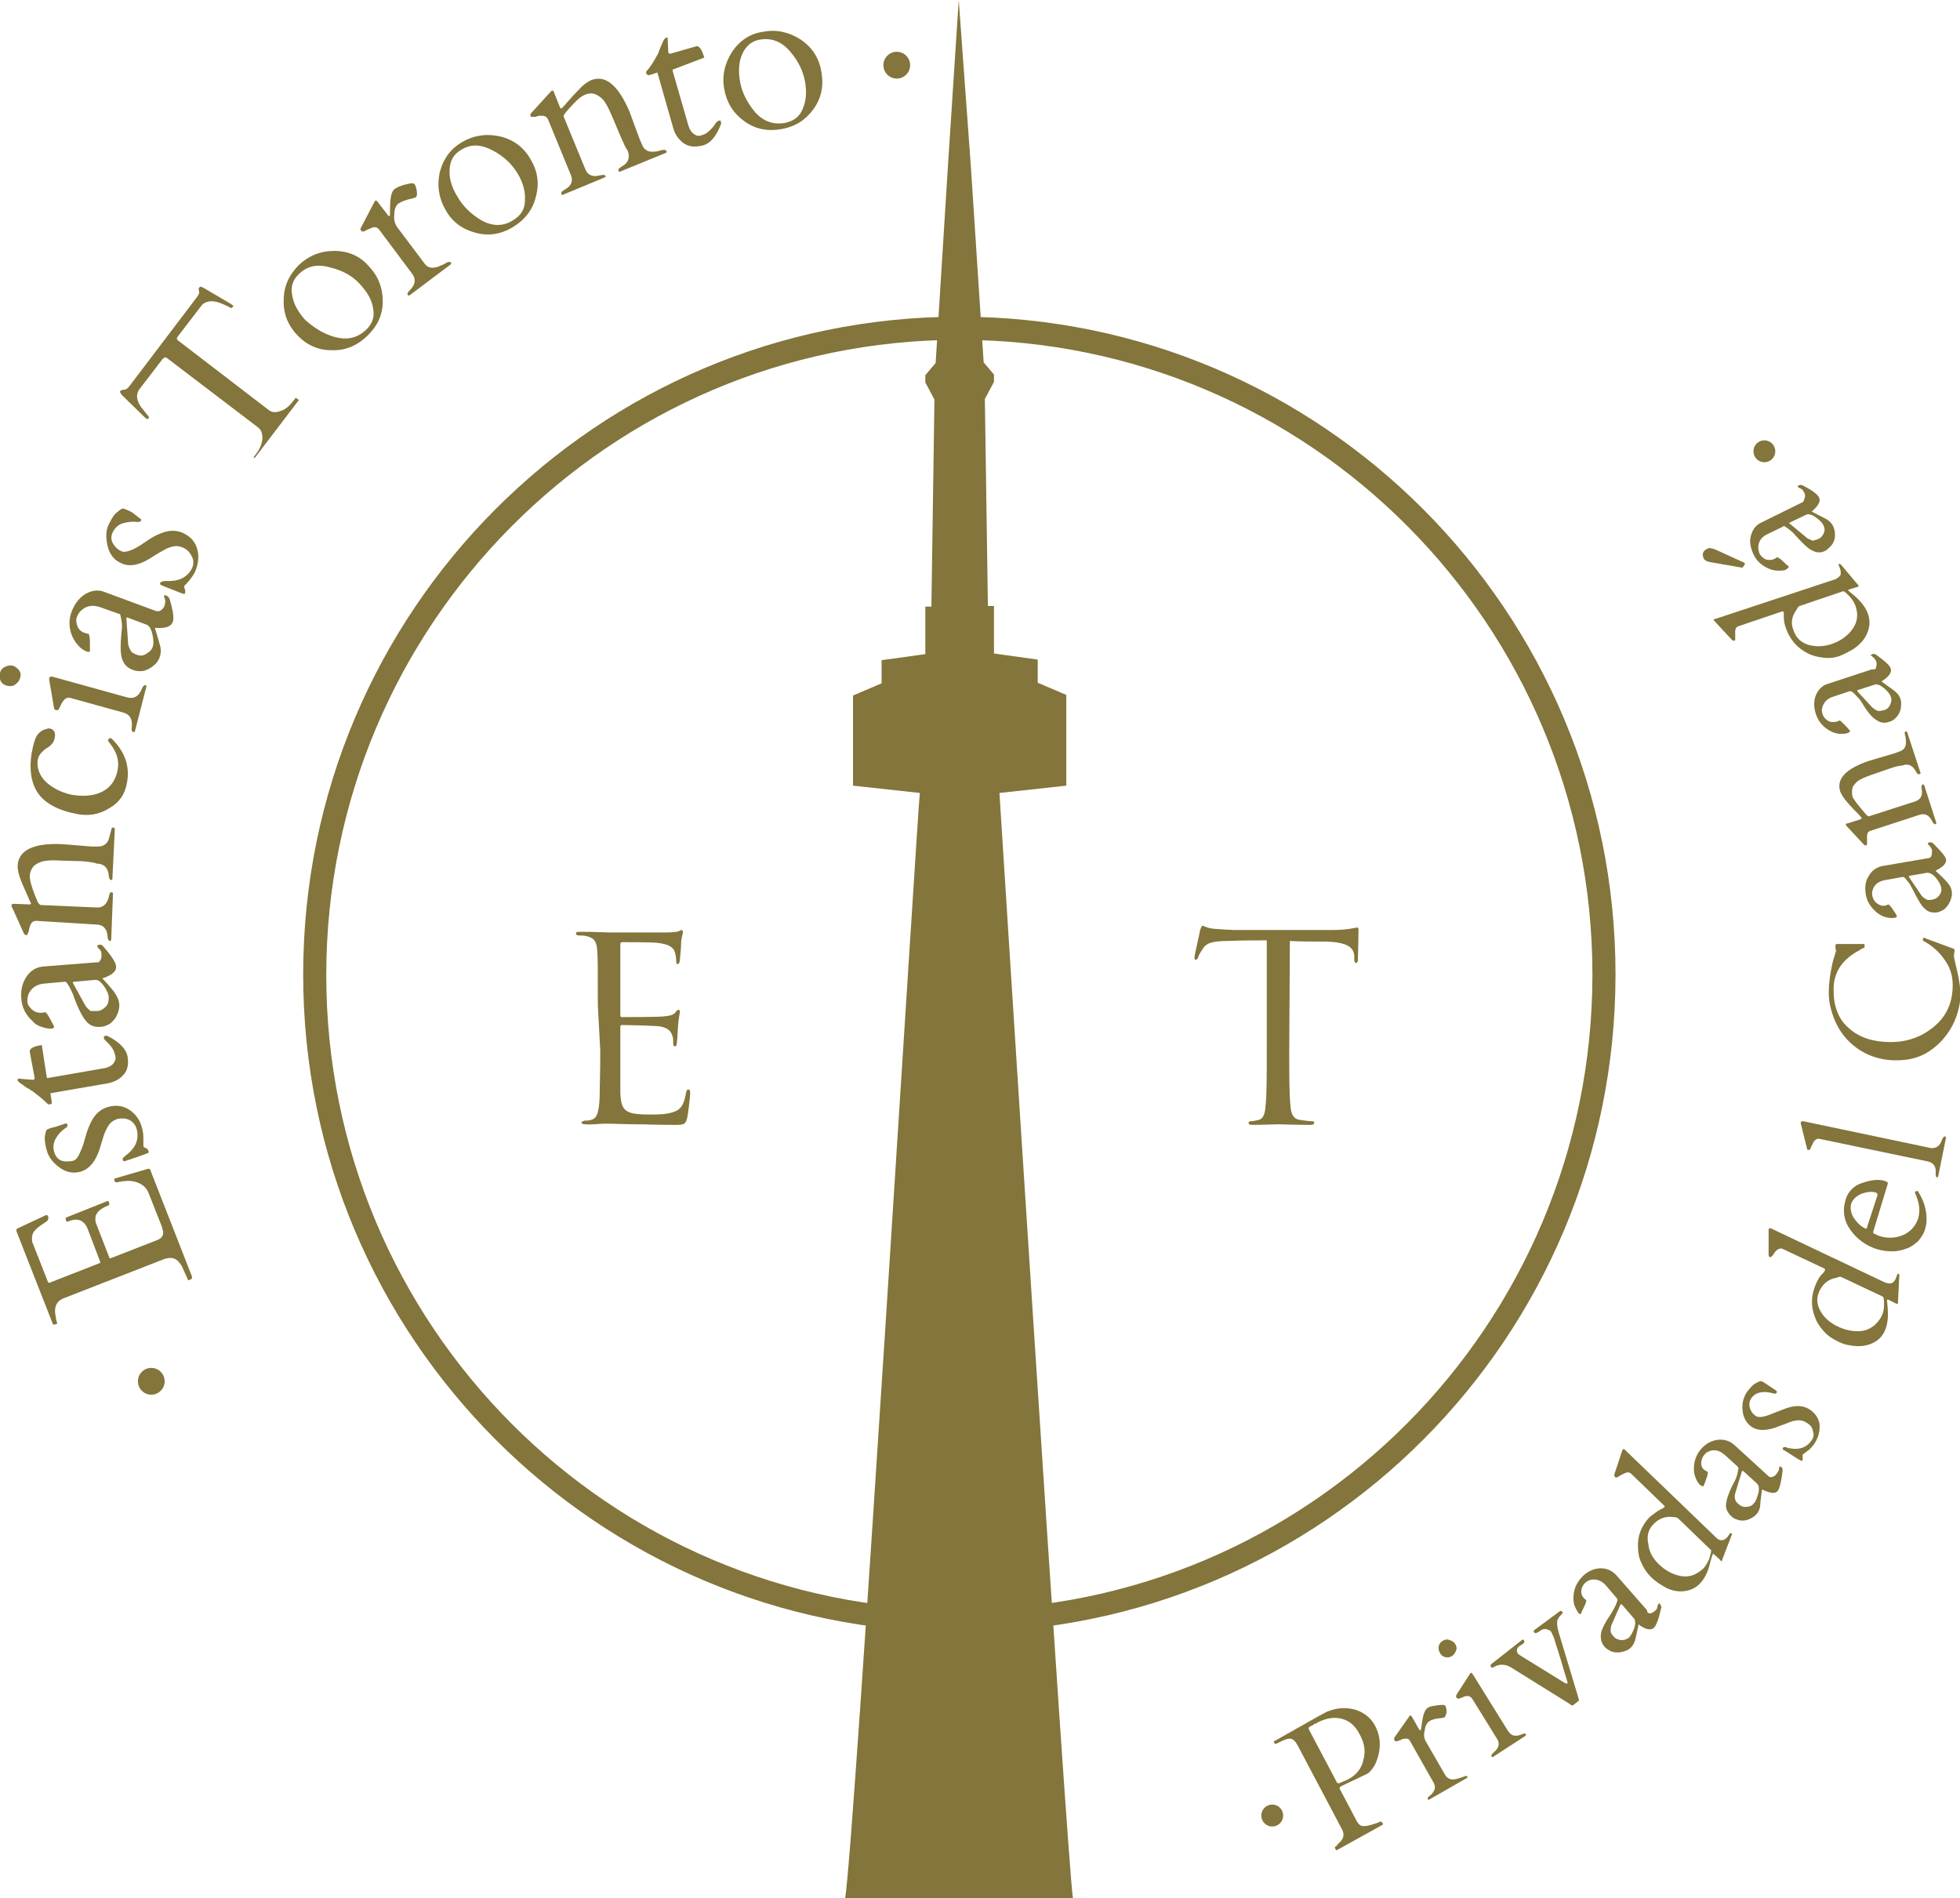 <svg width="191" height="185" viewBox="0 0 191 185" fill="none" xmlns="http://www.w3.org/2000/svg">
<g clip-path="url(#clip0_185_1506)">
<path d="M18.65 124.639L18.413 124.758C18.354 124.758 18.354 124.758 18.295 124.699L18.236 124.52C18.117 124.283 17.999 123.986 17.88 123.749C17.762 123.452 17.644 123.215 17.466 123.037C17.111 122.562 16.637 122.502 16.045 122.681L6.158 126.538C5.565 126.776 5.269 127.31 5.388 128.082C5.447 128.319 5.447 128.556 5.506 128.734L5.565 128.912C5.565 128.972 5.565 128.972 5.506 129.031L5.269 129.091C5.21 129.091 5.21 129.091 5.151 129.031L1.658 120.128C1.599 120.01 1.599 119.95 1.599 119.832C1.599 119.772 1.717 119.713 1.835 119.654L4.5 118.407C4.559 118.407 4.618 118.407 4.677 118.526C4.737 118.645 4.737 118.704 4.677 118.763C4.737 118.941 4.5 119.06 4.145 119.298C3.789 119.535 3.493 119.772 3.316 120.01C3.138 120.247 3.079 120.603 3.138 121.019L4.677 124.936C4.737 124.995 4.737 125.055 4.855 124.995L9.71 123.096C9.769 123.096 9.769 123.037 9.769 122.977L8.526 119.713C8.171 118.882 7.519 118.645 6.572 119.06C6.513 119.06 6.513 119.06 6.454 119.001L6.394 118.763C6.394 118.704 6.394 118.704 6.454 118.645L10.48 117.042C10.539 117.042 10.539 117.042 10.598 117.101L10.657 117.339C10.657 117.398 10.657 117.398 10.598 117.458C9.651 117.814 9.236 118.289 9.295 118.882C9.295 119.06 9.355 119.238 9.414 119.357L10.657 122.562C10.657 122.621 10.716 122.621 10.776 122.621L15.335 120.841C15.808 120.663 15.986 120.306 15.867 119.891C15.808 119.772 15.808 119.594 15.749 119.476L14.506 116.33C14.269 115.677 13.795 115.321 13.085 115.143C12.552 115.024 12.078 115.084 11.486 115.202C11.309 115.262 11.19 115.202 11.131 115.024C11.131 114.965 11.131 114.905 11.19 114.846L14.446 113.896C14.565 113.896 14.624 113.956 14.624 113.956L18.709 124.402C18.709 124.58 18.709 124.639 18.65 124.639Z" fill="#83753B"/>
<path d="M6.335 109.504C6.454 109.445 6.572 109.504 6.572 109.623C6.572 109.742 6.572 109.86 6.394 109.92C5.98 110.216 5.684 110.513 5.447 110.929C5.21 111.344 5.151 111.76 5.269 112.234C5.447 112.828 5.802 113.184 6.454 113.184C6.69 113.184 6.868 113.184 7.105 113.125C7.342 113.065 7.519 112.887 7.697 112.531C7.875 112.175 8.111 111.641 8.289 110.929C8.467 110.216 8.703 109.682 8.881 109.326C9.295 108.495 9.888 108.02 10.657 107.842C11.427 107.664 12.078 107.783 12.67 108.198C13.262 108.614 13.677 109.207 13.854 109.979C13.973 110.394 13.973 110.751 13.973 111.107C13.973 111.463 13.973 111.641 13.973 111.7C13.973 111.76 14.032 111.819 14.21 111.878C14.328 111.938 14.446 112.056 14.446 112.116L14.506 112.294C14.506 112.353 14.15 112.472 13.499 112.709C12.789 112.947 12.433 113.065 12.256 113.125C12.137 113.184 12.078 113.184 12.019 113.125C12.019 113.125 11.96 113.065 11.96 113.006C11.96 112.947 11.96 112.887 11.96 112.887C11.96 112.828 12.019 112.828 12.078 112.769C12.137 112.709 12.137 112.709 12.197 112.65C12.256 112.59 12.315 112.531 12.433 112.472C13.262 111.76 13.558 110.988 13.322 110.038C13.203 109.623 12.966 109.326 12.611 109.148C12.256 108.97 11.901 108.97 11.486 109.029C11.131 109.148 10.835 109.326 10.657 109.564C10.48 109.801 10.302 110.157 10.184 110.454C10.065 110.81 9.947 111.166 9.828 111.582C9.414 113.125 8.703 113.956 7.815 114.193C7.105 114.371 6.454 114.252 5.802 113.778C5.151 113.303 4.737 112.769 4.559 112.116C4.381 111.463 4.322 110.988 4.381 110.691C4.441 110.335 4.5 110.157 4.559 110.098C4.618 110.038 4.914 109.92 5.447 109.801L6.335 109.504Z" fill="#83753B"/>
<path d="M4.559 104.993C4.559 105.053 4.618 105.053 4.677 105.053L10.124 104.103C10.539 104.044 10.835 103.866 11.012 103.688C11.19 103.45 11.309 103.213 11.249 102.975C11.19 102.679 11.131 102.501 11.012 102.263C10.894 102.085 10.776 101.907 10.657 101.788C10.539 101.67 10.42 101.551 10.302 101.432C10.184 101.314 10.124 101.254 10.124 101.136C10.124 101.017 10.124 101.017 10.184 100.958C10.361 100.958 10.42 100.898 10.48 100.958C11.664 101.551 12.315 102.263 12.433 102.975C12.552 103.688 12.433 104.341 12.019 104.756C11.604 105.231 11.072 105.468 10.42 105.587L4.914 106.537L5.033 107.308C5.092 107.486 5.033 107.605 4.914 107.605C4.796 107.664 4.737 107.605 4.677 107.605C4.381 107.308 3.908 106.893 3.197 106.359C3.138 106.299 2.96 106.24 2.842 106.121C2.664 106.062 2.428 105.884 2.191 105.706C1.895 105.528 1.776 105.409 1.717 105.29C1.717 105.172 1.717 105.112 1.835 105.112C1.835 105.112 2.309 105.172 3.197 105.231C3.316 105.231 3.375 105.172 3.375 105.053L2.901 102.501C2.842 102.204 3.256 101.967 4.026 101.848C4.085 101.848 4.085 101.848 4.085 101.907L4.559 104.993Z" fill="#83753B"/>
<path d="M9.769 93.598C9.888 93.42 9.888 93.242 9.888 93.004C9.888 92.767 9.828 92.589 9.651 92.47C9.532 92.351 9.473 92.233 9.473 92.173C9.473 92.114 9.532 92.114 9.71 92.055C9.828 92.055 10.006 92.114 10.065 92.233C10.894 93.182 11.309 93.835 11.309 94.191C11.368 94.607 10.953 95.022 10.065 95.319C10.006 95.319 9.947 95.378 10.006 95.378C10.716 96.15 11.131 96.625 11.249 96.862C11.605 97.396 11.723 97.93 11.545 98.524C11.368 99.118 11.072 99.533 10.598 99.83C10.361 99.948 10.065 100.067 9.828 100.067C9.236 100.127 8.763 99.948 8.407 99.533C8.052 99.118 7.638 98.346 7.223 97.218C7.105 96.803 6.927 96.506 6.75 96.15C6.572 95.853 6.454 95.675 6.394 95.675C6.335 95.675 6.276 95.675 6.276 95.675L4.322 95.853C3.553 95.913 3.079 96.269 2.783 96.862C2.724 97.04 2.664 97.278 2.664 97.574C2.664 97.871 2.842 98.109 3.079 98.346C3.316 98.583 3.612 98.702 4.026 98.702L4.441 98.643C4.5 98.702 4.677 98.88 4.914 99.355C5.151 99.77 5.27 100.008 5.27 100.067C5.27 100.186 5.151 100.245 4.914 100.245C4.677 100.245 4.381 100.186 4.026 100.067C3.671 99.948 3.375 99.77 3.138 99.474C2.487 98.88 2.132 98.168 2.072 97.278C2.013 96.447 2.191 95.734 2.605 95.141C3.02 94.547 3.553 94.251 4.204 94.191L9.473 93.776C9.532 93.835 9.651 93.776 9.769 93.598ZM9.473 98.524C9.769 98.524 10.065 98.346 10.302 98.109C10.539 97.871 10.598 97.574 10.598 97.218C10.598 96.921 10.421 96.506 10.124 96.091C9.828 95.675 9.532 95.438 9.236 95.497L7.223 95.675C7.164 95.675 7.105 95.675 7.105 95.734C7.105 95.794 7.105 95.794 7.105 95.794L8.348 98.049C8.526 98.287 8.704 98.405 8.822 98.524C8.881 98.524 9.118 98.524 9.473 98.524Z" fill="#83753B"/>
<path d="M7.993 83.924L5.862 83.864C4.973 83.805 4.381 83.864 4.026 83.983C3.671 84.102 3.375 84.28 3.197 84.517C3.02 84.755 2.901 85.051 2.901 85.407C2.901 85.823 3.138 86.654 3.671 87.9C3.789 88.078 3.849 88.138 3.967 88.197L9.355 88.434C10.006 88.494 10.42 88.138 10.598 87.425C10.657 87.129 10.716 86.951 10.835 86.951C10.953 86.951 11.012 87.01 11.012 87.069L10.835 91.58C10.835 91.639 10.776 91.699 10.716 91.699C10.598 91.699 10.48 91.521 10.48 91.224C10.42 90.512 10.065 90.096 9.355 90.096L3.552 89.74C3.256 89.74 3.079 89.859 2.96 90.156C2.901 90.274 2.842 90.452 2.842 90.571C2.783 90.749 2.783 90.868 2.724 90.927C2.664 91.046 2.664 91.046 2.664 91.105C2.664 91.105 2.605 91.165 2.487 91.105C2.428 91.105 2.368 91.046 2.309 90.927L1.184 88.434C1.125 88.375 1.125 88.316 1.125 88.256C1.125 88.138 1.184 88.078 1.362 88.078L2.901 88.138C2.96 88.138 3.02 88.078 3.02 88.078C3.02 88.019 2.96 87.9 2.842 87.663C2.605 87.069 2.309 86.476 2.072 85.882C1.835 85.289 1.717 84.814 1.717 84.398C1.776 82.855 3.256 82.143 6.039 82.262L8.94 82.499H9.532C10.065 82.499 10.42 82.262 10.598 81.787C10.657 81.55 10.716 81.372 10.776 81.134C10.835 80.956 10.835 80.778 10.894 80.719C10.953 80.659 10.953 80.6 11.072 80.659C11.131 80.659 11.19 80.719 11.19 80.778L10.953 85.645C10.953 85.704 10.894 85.764 10.835 85.764C10.716 85.764 10.598 85.585 10.598 85.289C10.539 84.577 10.124 84.161 9.414 84.161C9.177 84.042 8.644 83.983 7.993 83.924Z" fill="#83753B"/>
<path d="M4.796 70.985C5.269 71.044 5.447 71.4 5.329 71.934C5.269 72.231 5.151 72.409 4.973 72.587C4.796 72.765 4.618 72.884 4.5 72.944C4.381 73.003 4.263 73.121 4.145 73.24C3.671 73.656 3.552 74.249 3.73 74.961C3.908 75.674 4.441 76.326 5.388 76.861C5.921 77.157 6.454 77.335 6.986 77.454C8.171 77.632 9.118 77.573 9.947 77.157C10.776 76.742 11.309 76.03 11.486 74.902C11.604 74.071 11.368 73.3 10.776 72.528C10.598 72.291 10.48 72.172 10.539 72.112C10.539 72.053 10.598 72.053 10.598 71.994C10.657 71.934 10.716 71.934 10.776 71.934C10.835 71.934 10.894 71.994 10.953 72.053C12.197 73.3 12.67 74.724 12.374 76.267C12.197 77.395 11.604 78.226 10.657 78.76C9.71 79.353 8.703 79.531 7.638 79.353C5.684 78.997 4.322 78.285 3.612 77.157C3.02 76.208 2.842 74.961 3.079 73.418C3.256 72.469 3.434 71.875 3.671 71.578C3.908 71.282 4.204 71.104 4.5 71.044C4.677 70.985 4.737 70.985 4.796 70.985Z" fill="#83753B"/>
<path d="M13.144 71.282C13.085 71.341 13.085 71.341 12.966 71.341C12.848 71.282 12.789 71.163 12.848 70.807C12.907 70.095 12.67 69.62 12.019 69.442L6.868 68.017C6.572 67.958 6.394 68.017 6.158 68.314C6.098 68.433 5.98 68.552 5.921 68.73C5.862 68.848 5.802 68.967 5.743 69.086C5.684 69.145 5.684 69.204 5.625 69.204C5.625 69.204 5.565 69.204 5.447 69.204C5.388 69.204 5.329 69.145 5.269 69.026L4.796 66.237C4.796 66.177 4.796 66.118 4.796 66.059C4.855 65.94 4.914 65.94 5.092 65.94L12.374 67.958C13.025 68.136 13.499 67.899 13.795 67.186C13.914 66.89 14.032 66.771 14.15 66.771C14.269 66.771 14.269 66.83 14.269 66.89L13.144 71.282ZM1.954 66.059C1.895 66.356 1.717 66.534 1.48 66.712C1.243 66.89 1.007 66.89 0.711 66.83C0.415 66.771 0.178 66.593 0.059 66.356C-0.059 66.118 -0.059 65.881 7.16485e-05 65.584C0.059 65.287 0.237 65.109 0.474 64.99C0.711 64.872 1.007 64.812 1.243 64.872C1.48 64.931 1.658 65.109 1.835 65.287C2.013 65.525 2.072 65.762 1.954 66.059Z" fill="#83753B"/>
<path d="M15.69 59.471C15.867 59.352 15.986 59.174 16.045 58.996C16.104 58.818 16.104 58.58 16.104 58.462C15.986 58.224 15.986 58.105 15.986 58.046C15.986 57.987 16.104 57.987 16.223 58.046C16.341 58.105 16.459 58.224 16.519 58.343C16.874 59.53 16.992 60.301 16.815 60.658C16.637 61.073 16.104 61.251 15.216 61.192C15.157 61.192 15.098 61.192 15.098 61.192C15.394 62.201 15.571 62.794 15.63 63.032C15.749 63.685 15.571 64.219 15.216 64.634C14.802 65.05 14.328 65.346 13.795 65.406C13.499 65.406 13.262 65.406 12.966 65.287C12.433 65.109 12.078 64.753 11.9 64.219C11.723 63.685 11.723 62.854 11.841 61.607C11.9 61.192 11.9 60.836 11.841 60.48C11.782 60.123 11.723 59.945 11.723 59.886C11.664 59.827 11.664 59.827 11.604 59.827L9.769 59.174C9.059 58.936 8.467 58.996 7.934 59.471C7.756 59.589 7.638 59.827 7.519 60.064C7.401 60.301 7.401 60.598 7.519 60.954C7.638 61.31 7.874 61.548 8.23 61.667L8.644 61.785C8.703 61.845 8.763 62.141 8.763 62.616C8.763 63.091 8.763 63.388 8.763 63.447C8.703 63.566 8.585 63.566 8.348 63.447C8.111 63.328 7.874 63.21 7.638 62.913C7.401 62.676 7.223 62.379 7.046 62.023C6.69 61.192 6.69 60.361 6.986 59.589C7.282 58.818 7.756 58.224 8.348 57.868C8.999 57.512 9.591 57.453 10.184 57.69L15.157 59.53C15.335 59.589 15.512 59.589 15.69 59.471ZM13.322 63.803C13.617 63.922 13.914 63.922 14.21 63.744C14.506 63.566 14.742 63.388 14.861 63.091C14.979 62.794 14.979 62.379 14.861 61.845C14.742 61.31 14.565 61.014 14.328 60.895L12.433 60.183C12.374 60.183 12.315 60.183 12.315 60.183C12.315 60.242 12.315 60.242 12.315 60.242L12.493 62.794C12.552 63.091 12.67 63.269 12.729 63.388C12.789 63.566 13.025 63.685 13.322 63.803Z" fill="#83753B"/>
<path d="M13.618 50.508C13.736 50.568 13.795 50.627 13.736 50.746C13.677 50.865 13.558 50.865 13.381 50.865C12.907 50.805 12.433 50.865 12.019 50.983C11.545 51.102 11.249 51.399 11.012 51.814C10.716 52.348 10.835 52.883 11.309 53.357C11.486 53.535 11.664 53.654 11.841 53.714C12.019 53.832 12.315 53.773 12.67 53.654C13.025 53.535 13.558 53.239 14.15 52.823C14.742 52.408 15.275 52.111 15.631 51.992C16.459 51.636 17.229 51.636 17.94 51.992C18.65 52.348 19.065 52.883 19.242 53.595C19.42 54.307 19.301 55.019 19.005 55.731C18.828 56.088 18.591 56.384 18.354 56.681C18.117 56.919 17.999 57.096 17.94 57.096C17.94 57.156 17.94 57.215 17.999 57.393C18.058 57.512 18.058 57.631 18.058 57.69L17.999 57.868C17.999 57.928 17.644 57.809 16.933 57.512C16.282 57.275 15.867 57.096 15.749 57.037C15.631 56.978 15.571 56.919 15.571 56.919C15.571 56.919 15.571 56.859 15.631 56.8C15.631 56.74 15.69 56.74 15.749 56.681C15.808 56.681 15.867 56.681 15.927 56.622C15.986 56.622 16.045 56.622 16.104 56.622C16.163 56.622 16.282 56.622 16.459 56.622C17.525 56.622 18.295 56.206 18.709 55.375C18.887 55.019 18.887 54.604 18.709 54.248C18.532 53.892 18.295 53.595 17.94 53.417C17.584 53.239 17.288 53.179 16.933 53.239C16.637 53.298 16.282 53.417 15.986 53.595C15.69 53.773 15.335 53.951 14.979 54.188C13.677 55.079 12.611 55.316 11.723 54.841C11.072 54.544 10.657 53.951 10.48 53.179C10.302 52.408 10.302 51.696 10.598 51.102C10.894 50.508 11.131 50.093 11.427 49.915C11.664 49.678 11.901 49.559 11.96 49.559C12.078 49.559 12.374 49.678 12.848 49.915L13.618 50.508Z" fill="#83753B"/>
<path d="M24.748 44.633C24.689 44.573 24.689 44.573 24.748 44.514L24.926 44.276C25.34 43.742 25.518 43.268 25.577 42.733C25.577 42.259 25.459 41.903 25.163 41.665L16.282 34.899C16.163 34.84 16.104 34.78 16.045 34.84C15.986 34.899 15.927 34.899 15.867 34.958L13.499 38.045C13.203 38.638 13.381 39.232 13.914 39.885C14.21 40.241 14.387 40.478 14.446 40.537C14.506 40.656 14.565 40.715 14.506 40.715L14.387 40.834C14.387 40.894 14.328 40.894 14.328 40.834L14.091 40.656L11.841 38.46C11.723 38.282 11.664 38.163 11.723 38.104C11.782 38.045 11.901 37.985 12.078 37.985C12.256 37.985 12.433 37.867 12.611 37.629L19.183 28.964C19.361 28.726 19.42 28.548 19.42 28.489C19.42 28.43 19.361 28.311 19.361 28.252C19.361 28.192 19.361 28.073 19.42 28.014C19.479 27.955 19.538 27.895 19.597 27.955C19.657 27.955 19.716 28.014 19.775 28.014L22.498 29.617L22.735 29.795V29.854L22.617 29.973C22.558 30.032 22.498 30.032 22.439 29.973C21.847 29.676 21.314 29.439 20.9 29.379C20.485 29.32 20.071 29.379 19.716 29.676L17.348 32.762C17.288 32.822 17.288 32.881 17.229 32.94C17.229 33 17.229 33.059 17.348 33.178L26.169 39.944C26.465 40.181 26.821 40.241 27.294 40.063C27.768 39.944 28.182 39.588 28.597 39.054L28.774 38.816C28.834 38.757 28.834 38.757 28.893 38.816L29.07 38.935C29.13 38.994 29.13 38.994 29.07 39.054L24.867 44.573C24.808 44.633 24.808 44.633 24.748 44.573V44.633Z" fill="#83753B"/>
<path d="M28.952 32.644C28.064 31.694 27.59 30.566 27.649 29.201C27.649 27.895 28.182 26.768 29.13 25.818C30.077 24.928 31.202 24.453 32.564 24.453C33.925 24.453 35.05 24.928 35.938 25.937C36.886 26.946 37.3 28.074 37.3 29.379C37.3 30.685 36.767 31.813 35.761 32.762C34.754 33.712 33.629 34.187 32.268 34.127C30.965 34.127 29.84 33.593 28.952 32.644ZM32.564 32.822C33.807 33.178 34.813 32.941 35.642 32.169C36.294 31.575 36.531 30.863 36.353 30.032C36.234 29.201 35.761 28.43 35.05 27.658C34.34 26.887 33.392 26.352 32.149 26.056C30.906 25.7 29.899 25.937 29.13 26.709C28.538 27.243 28.301 27.955 28.478 28.786C28.597 29.617 29.07 30.448 29.781 31.219C30.61 31.931 31.498 32.525 32.564 32.822Z" fill="#83753B"/>
<path d="M40.497 19.23C40.438 19.289 40.32 19.289 40.142 19.349C39.55 19.468 39.136 19.645 38.84 19.824C38.603 20.002 38.425 20.358 38.425 20.892C38.366 21.426 38.484 21.782 38.662 22.079L41.385 25.699C41.681 26.115 42.096 26.174 42.688 25.996C42.925 25.878 43.161 25.818 43.339 25.699C43.517 25.581 43.694 25.521 43.754 25.521C43.813 25.521 43.872 25.521 43.931 25.581C43.99 25.64 43.99 25.699 43.931 25.759L39.905 28.786C39.846 28.845 39.787 28.786 39.728 28.726C39.668 28.608 39.728 28.489 39.964 28.252C40.497 27.717 40.556 27.183 40.142 26.649L36.945 22.376C36.767 22.138 36.53 22.079 36.234 22.198C36.116 22.257 35.938 22.316 35.82 22.376C35.702 22.435 35.583 22.494 35.465 22.554C35.346 22.554 35.287 22.554 35.287 22.554C35.228 22.554 35.228 22.494 35.169 22.435C35.109 22.376 35.109 22.316 35.169 22.198L36.471 19.705C36.53 19.645 36.53 19.586 36.53 19.586C36.649 19.527 36.708 19.527 36.827 19.705L37.833 21.011C37.892 21.07 37.892 21.07 37.951 21.07C38.011 21.011 38.011 20.833 38.011 20.417C38.011 19.289 38.129 18.637 38.484 18.399C38.662 18.28 39.017 18.102 39.491 17.984C39.964 17.865 40.26 17.806 40.379 17.924C40.497 18.043 40.556 18.28 40.616 18.637C40.675 18.933 40.616 19.171 40.497 19.23Z" fill="#83753B"/>
<path d="M43.398 20.417C42.747 19.289 42.569 18.043 42.866 16.737C43.221 15.431 43.931 14.482 45.056 13.829C46.181 13.176 47.425 12.998 48.727 13.295C50.03 13.592 51.036 14.363 51.687 15.491C52.398 16.678 52.575 17.865 52.22 19.171C51.924 20.417 51.154 21.426 49.97 22.138C48.786 22.851 47.543 23.029 46.3 22.672C44.997 22.316 44.05 21.604 43.398 20.417ZM46.832 21.426C47.957 22.079 49.023 22.079 49.97 21.485C50.74 21.011 51.154 20.417 51.154 19.527C51.214 18.696 50.977 17.806 50.444 16.915C49.911 16.025 49.142 15.254 48.017 14.66C46.892 14.066 45.885 14.007 44.938 14.601C44.227 15.016 43.872 15.61 43.813 16.5C43.754 17.331 43.99 18.221 44.583 19.171C45.115 20.12 45.885 20.833 46.832 21.426Z" fill="#83753B"/>
<path d="M60.45 13.236L59.621 11.277C59.266 10.446 58.97 9.912 58.733 9.674C58.437 9.378 58.2 9.259 57.904 9.14C57.608 9.081 57.312 9.081 56.957 9.259C56.601 9.378 55.95 9.971 55.062 11.04C54.944 11.218 54.884 11.336 54.944 11.396L57.016 16.441C57.253 17.093 57.785 17.271 58.437 17.093C58.733 17.034 58.91 17.034 58.97 17.093C59.029 17.212 59.029 17.271 58.97 17.271L54.825 18.993C54.766 18.993 54.707 18.993 54.707 18.874C54.648 18.755 54.766 18.637 55.062 18.459C55.713 18.102 55.891 17.568 55.595 16.975L53.404 11.633C53.286 11.396 53.108 11.277 52.753 11.277C52.635 11.277 52.457 11.277 52.339 11.336C52.161 11.396 52.042 11.396 51.983 11.396C51.865 11.396 51.806 11.396 51.806 11.396C51.746 11.396 51.746 11.336 51.687 11.277C51.687 11.218 51.687 11.099 51.746 11.04L53.641 8.962C53.7 8.903 53.76 8.844 53.76 8.844C53.878 8.784 53.937 8.844 53.996 9.022L54.588 10.505C54.648 10.565 54.648 10.565 54.707 10.565C54.766 10.565 54.825 10.446 55.062 10.209C55.477 9.734 55.891 9.259 56.365 8.784C56.779 8.309 57.193 8.013 57.549 7.835C58.97 7.241 60.213 8.25 61.338 10.861L62.344 13.592L62.581 14.126C62.759 14.601 63.173 14.838 63.706 14.779C63.943 14.779 64.18 14.719 64.357 14.66C64.535 14.601 64.713 14.601 64.772 14.601C64.831 14.601 64.89 14.66 64.95 14.719C65.009 14.779 64.95 14.838 64.89 14.897L60.391 16.737C60.331 16.737 60.272 16.737 60.272 16.619C60.213 16.5 60.331 16.381 60.627 16.203C61.279 15.847 61.397 15.313 61.16 14.66C60.923 14.363 60.746 13.888 60.45 13.236Z" fill="#83753B"/>
<path d="M65.601 6.766C65.542 6.766 65.542 6.826 65.542 6.885L67.081 12.226C67.2 12.642 67.377 12.879 67.614 13.057C67.851 13.236 68.088 13.295 68.384 13.176C68.62 13.117 68.857 12.998 69.035 12.82C69.213 12.701 69.331 12.523 69.449 12.405C69.568 12.286 69.686 12.108 69.745 11.989C69.864 11.87 69.923 11.811 70.041 11.752C70.16 11.752 70.16 11.752 70.219 11.752C70.278 11.93 70.278 11.989 70.278 12.049C69.805 13.295 69.213 14.007 68.443 14.185C67.673 14.363 67.14 14.304 66.607 13.948C66.134 13.592 65.778 13.117 65.601 12.464L64.061 7.063L63.351 7.3C63.173 7.36 63.055 7.3 62.996 7.182C62.937 7.063 62.937 7.004 62.996 6.944C63.292 6.647 63.647 6.113 64.061 5.342C64.121 5.282 64.18 5.104 64.239 4.926C64.298 4.748 64.417 4.511 64.535 4.214C64.654 3.917 64.772 3.739 64.89 3.68C65.009 3.621 65.068 3.68 65.068 3.739C65.068 3.739 65.068 4.214 65.127 5.104C65.186 5.223 65.246 5.282 65.364 5.223L67.851 4.511C68.147 4.451 68.384 4.808 68.62 5.579C68.62 5.638 68.62 5.638 68.561 5.638L65.601 6.766Z" fill="#83753B"/>
<path d="M70.574 8.665C70.337 7.36 70.633 6.173 71.344 5.045C72.114 3.917 73.12 3.264 74.423 3.086C75.725 2.849 76.909 3.146 78.034 3.858C79.159 4.63 79.81 5.638 80.047 7.004C80.284 8.369 80.047 9.556 79.278 10.624C78.508 11.692 77.501 12.345 76.14 12.583C74.778 12.82 73.594 12.583 72.528 11.811C71.403 10.98 70.811 9.971 70.574 8.665ZM73.475 10.802C74.304 11.811 75.311 12.167 76.436 11.989C77.324 11.811 77.916 11.396 78.212 10.624C78.567 9.852 78.626 8.962 78.449 7.953C78.271 6.944 77.797 5.935 76.969 4.986C76.14 4.036 75.192 3.68 74.067 3.858C73.298 3.977 72.706 4.451 72.35 5.223C71.995 5.995 71.936 6.885 72.114 7.953C72.291 8.962 72.765 9.912 73.475 10.802Z" fill="#83753B"/>
<path d="M14.742 135.916C15.462 135.916 16.045 135.332 16.045 134.61C16.045 133.889 15.462 133.305 14.742 133.305C14.023 133.305 13.44 133.889 13.44 134.61C13.44 135.332 14.023 135.916 14.742 135.916Z" fill="#83753B"/>
<path d="M87.389 7.656C88.108 7.656 88.691 7.072 88.691 6.351C88.691 5.63 88.108 5.045 87.389 5.045C86.669 5.045 86.086 5.63 86.086 6.351C86.086 7.072 86.669 7.656 87.389 7.656Z" fill="#83753B"/>
<path d="M130.254 180.312C130.195 180.312 130.195 180.312 130.136 180.193L130.077 180.074C130.077 180.015 130.077 180.015 130.136 179.955C130.195 179.955 130.254 179.896 130.313 179.777C130.373 179.718 130.432 179.659 130.491 179.599C130.965 179.184 131.024 178.768 130.787 178.294L126.524 170.222C126.287 169.747 126.05 169.509 125.814 169.45C125.577 169.391 125.222 169.509 124.748 169.747L124.393 169.925C124.274 169.984 124.215 169.925 124.156 169.806C124.097 169.747 124.156 169.688 124.215 169.628H124.274L128.478 167.254L129.248 166.839C130.195 166.423 131.142 166.364 132.03 166.601C132.978 166.898 133.629 167.432 134.043 168.263C134.458 169.094 134.576 169.984 134.339 170.993C134.221 171.409 134.103 171.824 133.866 172.18C133.629 172.536 133.392 172.833 133.037 172.952L130.669 174.08L130.609 174.139C130.55 174.198 130.491 174.258 130.55 174.317L132.208 177.463C132.386 177.759 132.563 177.937 132.741 177.937C132.978 177.997 133.333 177.937 133.866 177.759C133.925 177.759 134.043 177.7 134.221 177.641C134.399 177.581 134.458 177.522 134.517 177.522C134.576 177.522 134.576 177.522 134.635 177.522L134.754 177.7C134.754 177.759 134.754 177.759 134.754 177.819L130.254 180.312ZM128.063 168.026C128.004 168.085 127.945 168.085 127.886 168.144C127.827 168.204 127.708 168.204 127.649 168.263C127.531 168.322 127.531 168.382 127.531 168.501L130.136 173.427L130.254 173.664C130.313 173.783 130.432 173.783 130.491 173.783L131.32 173.427C132.149 173.011 132.682 172.358 132.859 171.527C133.096 170.697 132.978 169.866 132.504 169.035C132.09 168.204 131.497 167.67 130.728 167.492C130.017 167.313 129.248 167.432 128.419 167.848C128.36 167.907 128.3 167.907 128.241 167.966C128.182 167.966 128.123 167.966 128.063 168.026Z" fill="#83753B"/>
<path d="M140.734 167.373C140.675 167.373 140.556 167.432 140.438 167.432C139.905 167.491 139.55 167.551 139.313 167.729C139.076 167.847 138.898 168.144 138.839 168.619C138.721 169.034 138.78 169.39 138.898 169.628L140.852 173.011C141.089 173.367 141.444 173.486 141.918 173.367C142.155 173.308 142.332 173.248 142.51 173.189C142.688 173.13 142.806 173.07 142.865 173.07C142.924 173.07 142.984 173.07 142.984 173.13C143.043 173.189 142.984 173.248 142.984 173.248L139.254 175.385C139.194 175.385 139.135 175.385 139.135 175.326C139.076 175.207 139.194 175.088 139.372 174.97C139.846 174.554 139.964 174.139 139.668 173.664L137.418 169.687C137.3 169.45 137.122 169.39 136.826 169.45C136.708 169.45 136.589 169.509 136.471 169.569C136.353 169.628 136.234 169.628 136.175 169.687C136.116 169.687 136.056 169.687 135.997 169.687C135.938 169.687 135.938 169.628 135.879 169.569C135.82 169.509 135.879 169.45 135.879 169.331L137.3 167.313C137.359 167.254 137.359 167.194 137.359 167.194C137.418 167.135 137.537 167.194 137.596 167.313L138.306 168.56C138.366 168.619 138.366 168.619 138.425 168.619C138.484 168.619 138.484 168.441 138.543 168.085C138.662 167.135 138.839 166.601 139.135 166.423C139.313 166.304 139.609 166.245 140.083 166.185C140.497 166.126 140.793 166.126 140.852 166.245C140.911 166.364 140.971 166.542 140.971 166.898C140.911 167.076 140.852 167.313 140.734 167.373Z" fill="#83753B"/>
<path d="M145.47 171.23C145.411 171.23 145.352 171.23 145.352 171.171C145.293 171.112 145.352 170.934 145.589 170.755C146.062 170.34 146.181 169.925 145.885 169.45L143.457 165.533C143.339 165.354 143.102 165.236 142.865 165.295C142.747 165.295 142.628 165.354 142.51 165.414C142.392 165.473 142.273 165.473 142.214 165.533C142.155 165.533 142.096 165.533 142.036 165.533C142.036 165.533 141.977 165.473 141.918 165.414C141.859 165.354 141.918 165.295 141.918 165.176L143.22 163.158C143.28 163.099 143.28 163.04 143.28 163.04C143.339 162.98 143.457 163.04 143.517 163.158L146.95 168.678C147.247 169.153 147.661 169.272 148.253 169.034C148.49 168.916 148.667 168.916 148.667 168.975C148.727 169.034 148.727 169.094 148.667 169.153L145.47 171.23ZM141.503 161.378C141.326 161.497 141.089 161.556 140.852 161.497C140.615 161.437 140.438 161.319 140.319 161.081C140.201 160.844 140.142 160.606 140.201 160.428C140.26 160.191 140.379 160.013 140.615 159.894C140.793 159.775 141.03 159.716 141.267 159.835C141.504 159.894 141.681 160.013 141.8 160.191C141.918 160.369 141.977 160.606 141.918 160.784C141.8 161.081 141.681 161.259 141.503 161.378Z" fill="#83753B"/>
<path d="M152.042 156.986C152.101 156.986 152.161 156.986 152.22 157.045C152.279 157.105 152.279 157.164 152.279 157.164C152.279 157.223 152.22 157.283 152.042 157.461C151.864 157.639 151.805 157.817 151.746 157.935C151.746 158.054 151.746 158.232 151.746 158.351C151.746 158.529 151.805 158.648 151.805 158.766C151.864 158.885 151.864 159.063 151.924 159.182L153.818 165.473C153.877 165.651 153.877 165.77 153.818 165.77L153.285 166.185C153.226 166.245 153.108 166.185 152.989 166.067L147.365 162.565C146.832 162.209 146.299 162.149 145.825 162.328C145.766 162.328 145.766 162.387 145.707 162.387C145.529 162.506 145.352 162.565 145.293 162.446C145.233 162.328 145.233 162.268 145.352 162.149L148.371 159.775C148.431 159.775 148.431 159.775 148.49 159.835C148.549 159.894 148.549 159.953 148.549 160.013C148.49 160.131 148.371 160.25 148.134 160.369C147.779 160.606 147.72 160.903 147.957 161.2L148.134 161.319L152.457 163.989C152.753 164.167 152.812 164.049 152.693 163.752C152.693 163.693 152.634 163.515 152.516 163.158C151.924 161.081 151.509 159.953 151.45 159.657C151.332 159.36 151.213 159.123 151.154 159.004C151.036 158.885 150.917 158.826 150.68 158.766C150.444 158.707 150.207 158.826 149.97 159.004C149.733 159.182 149.555 159.182 149.496 159.063C149.437 159.004 149.437 158.885 149.555 158.826L152.042 156.986Z" fill="#83753B"/>
<path d="M160.805 157.224C160.982 157.224 161.101 157.105 161.278 156.986C161.397 156.867 161.515 156.749 161.515 156.571C161.574 156.393 161.574 156.333 161.633 156.274C161.693 156.215 161.752 156.274 161.811 156.393C161.87 156.511 161.93 156.63 161.87 156.749C161.633 157.817 161.397 158.411 161.16 158.648C160.864 158.885 160.39 158.826 159.739 158.351C159.68 158.292 159.68 158.292 159.68 158.292C159.502 159.182 159.384 159.716 159.324 159.894C159.147 160.429 158.792 160.785 158.318 160.903C157.844 161.081 157.371 161.081 156.956 160.903C156.719 160.785 156.542 160.666 156.364 160.488C156.068 160.132 155.95 159.716 156.009 159.242C156.068 158.767 156.423 158.114 157.015 157.224C157.193 156.927 157.371 156.63 157.489 156.333C157.607 156.037 157.667 155.858 157.607 155.858C157.607 155.799 157.548 155.799 157.548 155.74L156.483 154.493C156.068 154.019 155.535 153.841 155.002 153.959C154.825 154.019 154.647 154.078 154.47 154.256C154.292 154.434 154.173 154.612 154.114 154.909C154.055 155.206 154.114 155.502 154.351 155.74L154.588 155.977C154.588 156.037 154.529 156.274 154.351 156.63C154.173 156.986 154.055 157.224 154.055 157.283C153.996 157.342 153.877 157.283 153.759 157.105C153.641 156.927 153.522 156.689 153.404 156.393C153.345 156.096 153.285 155.799 153.345 155.443C153.404 154.671 153.759 154.078 154.292 153.544C154.825 153.069 155.417 152.832 156.009 152.832C156.601 152.832 157.075 153.069 157.489 153.484L160.509 156.927C160.509 157.164 160.627 157.224 160.805 157.224ZM157.252 159.479C157.43 159.716 157.667 159.776 157.963 159.835C158.259 159.835 158.496 159.776 158.732 159.598C158.91 159.42 159.088 159.123 159.265 158.648C159.384 158.233 159.384 157.876 159.206 157.698L158.081 156.393C158.022 156.333 158.022 156.333 157.963 156.333L157.903 156.393L157.015 158.411C156.956 158.648 156.956 158.826 156.956 158.945C156.956 159.123 157.075 159.301 157.252 159.479Z" fill="#83753B"/>
<path d="M161.752 147.134C161.989 147.015 162.107 146.956 162.166 146.896C162.226 146.837 162.226 146.837 162.226 146.837C162.226 146.837 162.226 146.777 162.166 146.718L158.969 143.632C158.792 143.454 158.555 143.454 158.318 143.572C158.2 143.632 158.081 143.691 157.963 143.751C157.844 143.81 157.785 143.869 157.667 143.929C157.608 143.988 157.548 143.988 157.489 143.988C157.489 143.988 157.43 143.988 157.371 143.929C157.312 143.869 157.312 143.81 157.312 143.691L158.081 141.376C158.081 141.317 158.14 141.258 158.14 141.258C158.2 141.198 158.318 141.198 158.377 141.317L167.258 149.864C167.436 150.042 167.613 150.101 167.791 150.101C167.969 150.101 168.146 149.982 168.324 149.804L168.62 149.389C168.62 149.389 168.679 149.389 168.738 149.448C168.798 149.508 168.798 149.567 168.738 149.626L167.85 151.941C167.85 152 167.791 152.06 167.791 152.119C167.732 152.178 167.673 152.119 167.613 152L167.021 151.466C166.962 151.407 166.962 151.407 166.903 151.466C166.903 151.466 166.785 151.763 166.666 152.238C166.311 153.781 165.6 154.671 164.594 154.968C163.765 155.205 162.877 155.087 162.048 154.553C161.634 154.315 161.219 154.018 160.864 153.662C160.509 153.306 160.213 152.891 159.976 152.357C159.739 151.882 159.621 151.348 159.621 150.813C159.561 149.626 159.976 148.677 160.745 147.846C161.219 147.49 161.515 147.252 161.752 147.134ZM161.752 152.535C162.403 153.128 163.114 153.484 163.883 153.603C164.712 153.722 165.364 153.425 166.015 152.831C166.252 152.535 166.489 152.178 166.607 151.763C166.725 151.348 166.785 151.11 166.725 151.051L163.528 147.964C163.469 147.905 163.291 147.846 163.114 147.846C162.344 147.727 161.693 147.964 161.16 148.499C160.627 149.033 160.449 149.686 160.627 150.457C160.686 151.229 161.101 151.941 161.752 152.535Z" fill="#83753B"/>
<path d="M172.705 143.929C172.883 143.869 173.001 143.81 173.12 143.632C173.238 143.513 173.297 143.335 173.357 143.216C173.357 143.038 173.416 142.979 173.416 142.92C173.475 142.86 173.534 142.92 173.593 142.979C173.712 143.038 173.712 143.157 173.712 143.335C173.593 144.403 173.416 145.056 173.238 145.294C173.001 145.59 172.528 145.531 171.758 145.175C171.699 145.175 171.699 145.116 171.699 145.175C171.58 146.065 171.521 146.599 171.521 146.837C171.403 147.371 171.107 147.727 170.633 147.965C170.159 148.202 169.745 148.261 169.271 148.083C169.034 148.024 168.857 147.905 168.679 147.727C168.324 147.371 168.146 147.015 168.206 146.54C168.265 146.065 168.502 145.353 168.975 144.463C169.153 144.166 169.271 143.81 169.331 143.513C169.39 143.216 169.449 143.038 169.39 143.038C169.39 142.979 169.331 142.979 169.331 142.92L168.087 141.792C167.614 141.376 167.081 141.198 166.548 141.436C166.37 141.495 166.193 141.614 166.074 141.792C165.897 141.97 165.837 142.207 165.778 142.504C165.778 142.801 165.837 143.098 166.133 143.276L166.429 143.454C166.429 143.513 166.429 143.751 166.252 144.166C166.133 144.581 166.015 144.76 166.015 144.819C165.956 144.878 165.837 144.819 165.66 144.7C165.482 144.522 165.364 144.344 165.245 144.047C165.127 143.751 165.068 143.454 165.068 143.157C165.068 142.385 165.304 141.733 165.778 141.198C166.252 140.664 166.844 140.367 167.436 140.308C168.028 140.249 168.561 140.427 168.975 140.783L172.35 143.869C172.409 143.929 172.528 143.988 172.705 143.929ZM169.449 146.599C169.627 146.777 169.923 146.896 170.219 146.837C170.515 146.837 170.751 146.718 170.929 146.481C171.107 146.303 171.225 145.947 171.344 145.531C171.462 145.056 171.403 144.76 171.225 144.581L169.923 143.394C169.863 143.335 169.863 143.335 169.804 143.335L169.745 143.394L169.094 145.531C169.034 145.768 169.034 145.947 169.094 146.125C169.094 146.243 169.212 146.421 169.449 146.599Z" fill="#83753B"/>
<path d="M173.06 135.501C173.179 135.56 173.179 135.679 173.12 135.738C173.06 135.798 172.942 135.857 172.824 135.798C172.409 135.679 172.054 135.619 171.639 135.679C171.225 135.738 170.929 135.916 170.692 136.213C170.396 136.628 170.396 137.103 170.692 137.578C170.811 137.756 170.929 137.875 171.107 137.994C171.284 138.112 171.521 138.112 171.817 138.053C172.172 137.994 172.587 137.816 173.179 137.578C173.771 137.341 174.245 137.163 174.541 137.103C175.31 136.925 175.962 137.044 176.494 137.459C177.027 137.875 177.323 138.409 177.323 139.003C177.323 139.655 177.146 140.19 176.79 140.724C176.554 141.021 176.376 141.258 176.08 141.436C175.843 141.614 175.725 141.733 175.666 141.733C175.666 141.792 175.666 141.851 175.666 141.97C175.666 142.089 175.666 142.208 175.666 142.267L175.606 142.386C175.606 142.386 175.31 142.267 174.777 141.911C174.245 141.555 173.949 141.377 173.83 141.317C173.712 141.258 173.712 141.199 173.712 141.199C173.712 141.199 173.712 141.139 173.771 141.08C173.771 141.021 173.83 141.021 173.889 141.021C173.949 141.021 173.949 141.021 174.008 141.021C174.067 141.021 174.126 141.021 174.126 141.08C174.185 141.08 174.245 141.139 174.422 141.139C175.31 141.317 176.021 141.08 176.494 140.427C176.731 140.13 176.79 139.833 176.672 139.477C176.613 139.121 176.435 138.884 176.139 138.706C175.902 138.528 175.606 138.409 175.31 138.409C175.014 138.409 174.718 138.468 174.422 138.587C174.126 138.706 173.83 138.825 173.475 138.943C172.232 139.477 171.284 139.477 170.633 139.003C170.159 138.646 169.863 138.112 169.804 137.4C169.745 136.688 169.922 136.154 170.219 135.679C170.574 135.204 170.87 134.907 171.107 134.789C171.343 134.67 171.521 134.551 171.639 134.611C171.758 134.611 171.995 134.789 172.35 135.026L173.06 135.501Z" fill="#83753B"/>
<path d="M177.501 124.224C177.679 124.046 177.797 123.927 177.797 123.868C177.797 123.808 177.856 123.808 177.856 123.749C177.856 123.749 177.856 123.69 177.797 123.63L173.771 121.731C173.534 121.612 173.357 121.672 173.12 121.85C173.061 121.909 172.942 122.028 172.883 122.146C172.824 122.265 172.765 122.325 172.705 122.384C172.646 122.443 172.587 122.503 172.587 122.503C172.587 122.503 172.528 122.503 172.468 122.503C172.409 122.503 172.35 122.384 172.35 122.325V119.891C172.35 119.832 172.35 119.772 172.35 119.772C172.409 119.713 172.469 119.654 172.587 119.713L183.718 124.995C183.955 125.055 184.132 125.114 184.31 125.055C184.487 124.995 184.606 124.877 184.724 124.639L184.902 124.164C184.902 124.105 184.961 124.105 185.02 124.164C185.079 124.164 185.139 124.283 185.079 124.343L184.961 126.835C184.961 126.895 184.961 126.954 184.961 127.013C184.961 127.073 184.843 127.073 184.724 127.013L184.014 126.657C183.955 126.657 183.955 126.657 183.895 126.657C183.895 126.717 183.895 126.954 183.955 127.488C184.073 129.031 183.718 130.1 182.83 130.693C182.119 131.168 181.231 131.287 180.284 131.109C179.81 131.049 179.336 130.871 178.922 130.634C178.448 130.396 178.034 130.1 177.679 129.684C177.323 129.269 177.027 128.853 176.85 128.319C176.435 127.251 176.495 126.182 176.968 125.114C177.146 124.699 177.323 124.402 177.501 124.224ZM179.218 129.328C179.988 129.684 180.817 129.803 181.586 129.684C182.356 129.506 182.948 129.031 183.363 128.26C183.54 127.904 183.599 127.548 183.599 127.073C183.599 126.598 183.54 126.36 183.481 126.36L179.455 124.461C179.336 124.402 179.218 124.402 178.981 124.521C178.212 124.639 177.679 125.055 177.323 125.767C176.968 126.479 177.027 127.132 177.442 127.844C177.797 128.438 178.389 128.972 179.218 129.328Z" fill="#83753B"/>
<path d="M182.533 120.069C182.474 120.188 182.711 120.247 183.066 120.425C183.895 120.722 184.724 120.663 185.435 120.366C186.145 120.069 186.678 119.476 186.915 118.763C187.151 117.992 187.033 117.161 186.619 116.271C186.619 116.271 186.619 116.271 186.619 116.211V116.152C186.619 116.093 186.678 116.093 186.737 116.093C186.796 116.093 186.855 116.033 186.855 116.033C187.448 116.923 187.744 117.814 187.744 118.823C187.744 119.179 187.684 119.476 187.566 119.891C187.448 120.247 187.211 120.603 186.915 120.959C186.559 121.256 186.204 121.553 185.79 121.672C184.902 122.028 183.954 122.028 182.889 121.731C181.823 121.375 180.994 120.781 180.343 119.891C179.691 119.001 179.514 117.992 179.869 116.864C180.106 116.093 180.698 115.499 181.527 115.262C182.415 114.965 183.125 114.905 183.658 115.084C183.895 115.143 184.014 115.262 183.954 115.38L182.533 120.069ZM181.764 119.713C181.882 119.772 181.941 119.713 181.941 119.594L182.948 116.508C183.007 116.389 182.948 116.271 182.77 116.211C182.356 116.093 181.941 116.152 181.408 116.33C180.876 116.567 180.58 116.864 180.402 117.28C180.284 117.695 180.343 118.111 180.58 118.585C180.876 119.06 181.231 119.416 181.645 119.654L181.764 119.713Z" fill="#83753B"/>
<path d="M189.224 111.107C189.342 110.87 189.401 110.751 189.52 110.751C189.579 110.751 189.638 110.81 189.638 110.87L188.868 114.668C188.868 114.727 188.809 114.727 188.75 114.727C188.632 114.727 188.632 114.549 188.632 114.312C188.691 113.659 188.395 113.303 187.862 113.184L177.323 110.988C177.086 110.929 176.909 111.048 176.731 111.285C176.672 111.404 176.613 111.522 176.554 111.641C176.494 111.76 176.435 111.879 176.435 111.938C176.376 111.997 176.376 112.057 176.317 112.057C176.317 112.057 176.257 112.057 176.198 112.057C176.139 112.057 176.08 111.997 176.08 111.879L175.488 109.504C175.488 109.445 175.488 109.386 175.488 109.386C175.488 109.267 175.606 109.267 175.725 109.267L188.158 111.879C188.632 111.938 189.046 111.701 189.224 111.107Z" fill="#83753B"/>
<path d="M190.408 92.471C190.467 92.471 190.467 92.589 190.467 92.708C190.467 92.827 190.408 92.945 190.408 93.124C190.408 93.302 190.467 93.48 190.526 93.776C190.586 94.073 190.704 94.489 190.822 95.082C190.941 95.676 191 96.21 191.059 96.685C191.059 97.753 190.822 98.821 190.29 99.89C189.757 100.899 189.046 101.73 188.099 102.382C187.152 103.035 186.086 103.332 184.783 103.332C183.54 103.332 182.415 103.035 181.409 102.442C179.928 101.552 178.922 100.186 178.448 98.406C178.271 97.812 178.211 97.278 178.211 96.685C178.211 95.913 178.33 94.963 178.567 93.895C178.626 93.539 178.744 93.302 178.803 93.064C178.863 92.827 178.922 92.708 178.922 92.649L178.863 92.411V92.115C178.863 92.055 178.922 91.996 178.981 91.996H181.645C181.705 91.996 181.705 92.055 181.705 92.174C181.705 92.293 181.705 92.352 181.645 92.352C181.645 92.352 181.586 92.411 181.527 92.411C181.468 92.411 181.468 92.471 181.409 92.471C181.349 92.471 181.349 92.53 181.29 92.53C181.231 92.53 181.231 92.589 181.231 92.589C179.514 93.48 178.626 94.785 178.685 96.566C178.685 98.168 179.218 99.415 180.224 100.246C181.231 101.136 182.593 101.552 184.25 101.552C185.908 101.552 187.329 101.017 188.513 100.008C189.697 98.999 190.29 97.694 190.29 95.972C190.29 95.023 189.994 94.192 189.461 93.48C188.928 92.708 188.217 92.115 187.448 91.699C187.388 91.699 187.388 91.64 187.388 91.58V91.462C187.388 91.402 187.448 91.402 187.507 91.402C187.566 91.402 187.625 91.402 187.684 91.462L190.408 92.471Z" fill="#83753B"/>
<path d="M188.217 83.39C188.276 83.212 188.276 83.093 188.276 82.856C188.217 82.677 188.158 82.559 188.04 82.44C187.921 82.321 187.862 82.262 187.862 82.203C187.862 82.143 187.921 82.143 188.04 82.084C188.158 82.084 188.277 82.084 188.395 82.203C189.165 82.974 189.579 83.449 189.638 83.746C189.697 84.102 189.401 84.458 188.691 84.814C188.632 84.814 188.632 84.874 188.632 84.874C189.283 85.467 189.697 85.882 189.816 86.061C190.171 86.476 190.29 86.951 190.171 87.426C190.053 87.9 189.816 88.316 189.461 88.613C189.283 88.731 189.046 88.85 188.809 88.909C188.336 88.969 187.921 88.909 187.566 88.553C187.211 88.257 186.856 87.604 186.382 86.654C186.204 86.357 186.086 86.061 185.849 85.823C185.671 85.586 185.553 85.467 185.494 85.467C185.435 85.467 185.435 85.467 185.375 85.467L183.718 85.764C183.066 85.882 182.652 86.179 182.474 86.773C182.415 86.951 182.415 87.129 182.474 87.366C182.533 87.604 182.652 87.841 182.889 88.019C183.126 88.197 183.362 88.316 183.718 88.257L184.014 88.138C184.073 88.138 184.25 88.316 184.487 88.672C184.724 89.028 184.843 89.206 184.843 89.266C184.843 89.384 184.783 89.444 184.546 89.444C184.31 89.503 184.073 89.444 183.777 89.384C183.481 89.325 183.185 89.147 182.948 88.969C182.356 88.494 181.941 87.9 181.823 87.188C181.705 86.476 181.764 85.882 182.119 85.348C182.415 84.814 182.889 84.517 183.422 84.399L187.921 83.627C188.04 83.627 188.158 83.568 188.217 83.39ZM188.336 87.663C188.632 87.604 188.809 87.485 188.987 87.248C189.165 87.01 189.224 86.773 189.165 86.476C189.105 86.179 188.928 85.882 188.632 85.526C188.336 85.17 188.04 85.052 187.803 85.052L186.086 85.348C186.027 85.348 185.967 85.408 186.027 85.408V85.467L187.27 87.307C187.448 87.485 187.625 87.604 187.744 87.663C187.862 87.722 188.099 87.722 188.336 87.663Z" fill="#83753B"/>
<path d="M184.132 74.902L182.415 75.496C181.705 75.733 181.231 75.971 180.994 76.149C180.757 76.386 180.58 76.564 180.52 76.802C180.461 77.039 180.461 77.336 180.52 77.632C180.639 77.929 181.113 78.523 181.882 79.413C182.001 79.532 182.119 79.591 182.178 79.532L186.619 78.107C187.152 77.929 187.388 77.514 187.27 76.92C187.211 76.623 187.27 76.505 187.329 76.445C187.388 76.445 187.448 76.445 187.507 76.505L188.691 80.184C188.691 80.244 188.691 80.303 188.632 80.303C188.513 80.363 188.395 80.244 188.276 80.007C187.98 79.413 187.566 79.235 187.033 79.413L182.297 80.956C182.06 81.016 181.941 81.194 181.941 81.49C181.941 81.609 181.941 81.728 181.941 81.846C181.941 81.965 181.941 82.084 181.941 82.143C181.941 82.203 181.941 82.262 181.941 82.321C181.941 82.321 181.882 82.381 181.823 82.381C181.764 82.381 181.705 82.381 181.645 82.321L179.988 80.541C179.928 80.481 179.928 80.422 179.869 80.422C179.869 80.303 179.869 80.244 180.047 80.244L181.349 79.828C181.409 79.769 181.409 79.769 181.409 79.71C181.409 79.65 181.29 79.591 181.172 79.413C180.757 78.998 180.402 78.641 180.047 78.226C179.692 77.811 179.455 77.454 179.336 77.158C178.922 75.911 179.869 74.902 182.178 74.131L184.606 73.418L185.079 73.24C185.494 73.122 185.731 72.825 185.731 72.35C185.731 72.172 185.731 71.935 185.671 71.757C185.612 71.579 185.612 71.46 185.612 71.4C185.612 71.341 185.671 71.282 185.731 71.282C185.79 71.282 185.849 71.282 185.849 71.341L187.152 75.318C187.152 75.377 187.152 75.436 187.033 75.436C186.915 75.496 186.796 75.377 186.678 75.14C186.382 74.605 185.967 74.368 185.375 74.605C185.079 74.605 184.665 74.724 184.132 74.902Z" fill="#83753B"/>
<path d="M182.83 64.99C182.889 64.812 182.889 64.634 182.83 64.456C182.77 64.278 182.652 64.159 182.534 64.041C182.415 63.981 182.356 63.863 182.297 63.863C182.297 63.803 182.356 63.803 182.474 63.744C182.593 63.685 182.711 63.744 182.83 63.803C183.718 64.456 184.191 64.872 184.251 65.168C184.369 65.525 184.073 65.94 183.422 66.356C183.362 66.415 183.362 66.415 183.362 66.415C184.073 66.949 184.547 67.246 184.724 67.424C185.139 67.78 185.316 68.255 185.257 68.73C185.257 69.264 185.02 69.679 184.724 69.976C184.547 70.154 184.369 70.273 184.132 70.332C183.658 70.51 183.244 70.451 182.83 70.154C182.415 69.917 181.941 69.323 181.409 68.433C181.231 68.136 180.994 67.899 180.757 67.661C180.521 67.424 180.402 67.365 180.343 67.365C180.284 67.365 180.284 67.365 180.225 67.365L178.626 67.899C178.034 68.077 177.679 68.492 177.56 69.026C177.501 69.204 177.56 69.442 177.619 69.62C177.679 69.857 177.856 70.035 178.093 70.213C178.33 70.391 178.626 70.391 178.981 70.332L179.277 70.213C179.336 70.213 179.514 70.391 179.81 70.688C180.106 70.985 180.225 71.163 180.284 71.222C180.284 71.282 180.225 71.4 179.988 71.46C179.751 71.519 179.514 71.519 179.218 71.519C178.922 71.46 178.626 71.4 178.33 71.222C177.679 70.866 177.205 70.332 176.968 69.62C176.731 68.908 176.731 68.314 176.968 67.721C177.205 67.186 177.619 66.771 178.093 66.652L182.415 65.228C182.711 65.287 182.83 65.168 182.83 64.99ZM183.599 69.204C183.836 69.145 184.073 68.967 184.191 68.67C184.31 68.433 184.369 68.136 184.251 67.899C184.191 67.661 183.955 67.365 183.599 67.068C183.244 66.771 182.948 66.652 182.711 66.712L181.053 67.246C180.994 67.246 180.994 67.305 180.994 67.305V67.365L182.474 68.967C182.711 69.145 182.83 69.204 182.948 69.264C183.126 69.323 183.303 69.264 183.599 69.204Z" fill="#83753B"/>
<path d="M173.83 60.183C173.83 59.886 173.83 59.767 173.83 59.708C173.83 59.649 173.771 59.589 173.771 59.589C173.771 59.589 173.712 59.589 173.653 59.589L169.449 61.014C169.212 61.073 169.094 61.251 169.094 61.548C169.094 61.667 169.094 61.785 169.094 61.904C169.094 62.023 169.094 62.142 169.094 62.201C169.094 62.26 169.094 62.32 169.094 62.379C169.094 62.379 169.034 62.438 168.975 62.438C168.916 62.438 168.857 62.438 168.798 62.379L167.14 60.598C167.081 60.539 167.081 60.48 167.021 60.48C166.962 60.361 167.021 60.302 167.199 60.302L178.863 56.444C179.1 56.325 179.218 56.206 179.336 56.088C179.396 55.969 179.396 55.731 179.336 55.494L179.159 55.019C179.159 54.96 179.159 54.96 179.218 54.96C179.277 54.96 179.336 54.96 179.396 55.019L180.994 56.919C181.053 56.978 181.113 57.037 181.113 57.097C181.113 57.156 181.053 57.215 180.935 57.215L180.165 57.453C180.106 57.453 180.106 57.512 180.106 57.512C180.106 57.571 180.343 57.749 180.698 58.046C181.882 59.055 182.356 60.124 182.119 61.192C181.941 62.023 181.409 62.735 180.58 63.269C180.165 63.507 179.751 63.744 179.277 63.922C178.804 64.1 178.271 64.159 177.738 64.1C177.205 64.041 176.672 63.922 176.198 63.685C175.133 63.151 174.481 62.379 174.067 61.311C173.889 60.836 173.83 60.48 173.83 60.183ZM178.567 62.735C179.396 62.438 180.047 61.964 180.521 61.311C180.994 60.658 181.113 59.886 180.817 59.055C180.698 58.699 180.461 58.343 180.165 58.046C179.869 57.749 179.692 57.571 179.573 57.631L175.37 59.055C175.251 59.115 175.192 59.174 175.074 59.411C174.6 60.064 174.481 60.717 174.778 61.429C175.014 62.142 175.488 62.616 176.258 62.854C176.968 63.032 177.738 63.032 178.567 62.735Z" fill="#83753B"/>
<path d="M175.902 48.431C175.902 48.253 175.902 48.075 175.784 47.956C175.725 47.778 175.606 47.66 175.429 47.6C175.31 47.541 175.192 47.482 175.192 47.422C175.192 47.363 175.192 47.303 175.31 47.303C175.429 47.244 175.547 47.244 175.666 47.303C176.613 47.778 177.146 48.194 177.264 48.491C177.442 48.847 177.205 49.262 176.613 49.796C176.554 49.856 176.554 49.856 176.554 49.856C177.323 50.271 177.856 50.509 178.034 50.627C178.507 50.924 178.744 51.34 178.803 51.874C178.863 52.408 178.744 52.823 178.448 53.179C178.271 53.357 178.093 53.535 177.915 53.654C177.501 53.892 177.027 53.892 176.613 53.654C176.198 53.476 175.666 52.942 174.955 52.17C174.718 51.874 174.481 51.696 174.245 51.517C174.008 51.34 173.83 51.221 173.83 51.28C173.771 51.28 173.771 51.28 173.712 51.34L172.232 52.052C171.64 52.349 171.343 52.764 171.343 53.358C171.343 53.535 171.403 53.773 171.462 53.951C171.58 54.188 171.758 54.307 171.995 54.485C172.291 54.604 172.528 54.604 172.883 54.485L173.179 54.307C173.238 54.307 173.475 54.426 173.771 54.722C174.067 55.019 174.245 55.138 174.304 55.197C174.363 55.257 174.245 55.375 174.067 55.494C173.889 55.613 173.593 55.613 173.297 55.613C173.001 55.613 172.705 55.553 172.409 55.435C171.699 55.138 171.166 54.663 170.87 54.01C170.574 53.358 170.455 52.764 170.633 52.17C170.811 51.577 171.107 51.161 171.64 50.924L175.725 48.906C175.784 48.728 175.843 48.609 175.902 48.431ZM169.863 55.257C169.863 55.257 169.804 55.316 169.863 55.257C169.804 55.316 169.804 55.316 169.745 55.316L166.666 54.782C166.311 54.722 166.133 54.604 166.015 54.426C165.956 54.248 165.896 54.07 165.956 53.892C166.015 53.714 166.133 53.595 166.37 53.476C166.548 53.357 166.844 53.417 167.258 53.595L169.982 54.841L170.041 54.901V54.96L169.863 55.257ZM177.205 52.526C177.442 52.408 177.619 52.23 177.738 51.933C177.856 51.636 177.797 51.399 177.679 51.161C177.56 50.924 177.323 50.687 176.909 50.39C176.494 50.093 176.198 50.093 176.021 50.152L174.422 50.924C174.363 50.924 174.363 50.983 174.363 50.983C174.363 50.983 174.363 51.043 174.422 51.043L176.139 52.467C176.376 52.586 176.554 52.645 176.672 52.705C176.731 52.645 176.909 52.645 177.205 52.526Z" fill="#83753B"/>
<path d="M123.978 177.997C124.567 177.997 125.044 177.518 125.044 176.928C125.044 176.338 124.567 175.86 123.978 175.86C123.39 175.86 122.913 176.338 122.913 176.928C122.913 177.518 123.39 177.997 123.978 177.997Z" fill="#83753B"/>
<path d="M171.936 45.048C172.524 45.048 173.001 44.57 173.001 43.98C173.001 43.39 172.524 42.912 171.936 42.912C171.347 42.912 170.87 43.39 170.87 43.98C170.87 44.57 171.347 45.048 171.936 45.048Z" fill="#83753B"/>
<path d="M58.259 97.99C58.259 94.132 58.259 93.42 58.2 92.648C58.141 91.817 57.963 91.402 57.134 91.224C56.957 91.165 56.661 91.165 56.424 91.165C56.246 91.165 56.128 91.105 56.128 90.987C56.128 90.808 56.246 90.808 56.542 90.808C57.134 90.808 57.786 90.808 59.325 90.868C59.503 90.868 64.417 90.868 65.009 90.868C65.542 90.868 66.015 90.808 66.134 90.749C66.311 90.69 66.311 90.63 66.43 90.63C66.489 90.63 66.548 90.749 66.548 90.868C66.548 91.046 66.371 91.343 66.371 92.055C66.371 92.411 66.311 92.886 66.252 93.539C66.252 93.776 66.134 93.954 66.075 93.954C65.897 93.954 65.897 93.835 65.897 93.657C65.897 93.361 65.838 93.064 65.779 92.826C65.601 92.233 65.068 91.996 64.002 91.877C63.588 91.817 60.864 91.817 60.628 91.817C60.509 91.817 60.45 91.877 60.45 92.055V98.88C60.45 99.058 60.45 99.118 60.628 99.118C60.924 99.118 64.002 99.118 64.594 99.058C65.246 98.999 65.601 98.94 65.838 98.643C65.956 98.465 66.015 98.406 66.134 98.406C66.193 98.406 66.252 98.465 66.252 98.584C66.252 98.762 66.134 99.177 66.075 99.949C66.015 100.72 66.015 101.314 65.956 101.61C65.956 101.848 65.897 101.967 65.779 101.967C65.601 101.967 65.601 101.789 65.601 101.551C65.601 101.314 65.601 101.076 65.483 100.839C65.364 100.483 65.068 100.127 64.18 100.008C63.529 99.949 61.042 99.889 60.628 99.889C60.509 99.889 60.45 99.949 60.45 100.067V102.263C60.45 103.094 60.45 106.003 60.45 106.537C60.509 107.546 60.628 108.08 61.279 108.377C61.693 108.555 62.345 108.614 63.351 108.614C64.121 108.614 64.891 108.614 65.601 108.377C66.371 108.139 66.667 107.605 66.844 106.537C66.903 106.24 66.963 106.181 67.081 106.181C67.259 106.181 67.259 106.359 67.259 106.537C67.259 106.715 67.081 108.436 66.963 108.97C66.785 109.623 66.608 109.623 65.601 109.623C63.766 109.623 62.937 109.564 61.989 109.564C60.983 109.564 59.858 109.504 58.911 109.504C58.319 109.504 57.727 109.623 57.075 109.564C56.779 109.564 56.661 109.504 56.661 109.386C56.661 109.326 56.779 109.267 56.957 109.208C57.194 109.208 57.371 109.208 57.549 109.148C58.082 109.029 58.378 108.673 58.437 106.833C58.437 105.884 58.496 104.578 58.496 102.382L58.259 97.99Z" fill="#83753B"/>
<path d="M125.636 102.323C125.636 104.756 125.636 106.715 125.755 107.783C125.814 108.495 125.992 109.089 126.761 109.148C127.117 109.207 127.649 109.267 127.886 109.267C128.064 109.267 128.064 109.326 128.064 109.445C128.064 109.564 127.945 109.623 127.649 109.623C126.288 109.623 124.689 109.564 124.571 109.564C124.452 109.564 122.854 109.623 122.084 109.623C121.788 109.623 121.67 109.564 121.67 109.445C121.67 109.386 121.729 109.267 121.847 109.267C122.084 109.267 122.38 109.207 122.617 109.148C123.15 109.029 123.268 108.495 123.327 107.783C123.446 106.715 123.446 104.756 123.446 102.323V91.639C122.202 91.639 120.959 91.639 119.716 91.699C118.176 91.699 117.525 91.877 117.17 92.53C116.874 92.945 116.815 93.123 116.755 93.301C116.696 93.479 116.578 93.539 116.519 93.539C116.459 93.539 116.4 93.479 116.4 93.301C116.4 93.064 116.933 90.868 116.933 90.69C116.992 90.512 117.111 90.215 117.17 90.215C117.347 90.215 117.584 90.452 118.295 90.512C119.005 90.571 120.012 90.63 120.308 90.63H129.781C130.61 90.63 131.143 90.571 131.557 90.512C131.912 90.452 132.149 90.393 132.267 90.393C132.386 90.393 132.386 90.571 132.386 90.69C132.386 91.461 132.327 93.182 132.327 93.479C132.327 93.717 132.267 93.835 132.149 93.835C132.031 93.835 131.971 93.776 131.971 93.42C131.971 93.301 131.971 93.242 131.971 93.123C131.912 92.352 131.32 91.758 128.893 91.758C127.827 91.758 126.761 91.758 125.696 91.699L125.636 102.323Z" fill="#83753B"/>
<path d="M82.356 185H104.559C104.026 182.032 97.395 77.276 97.395 77.276L103.908 76.564V67.721L101.125 66.534V64.278L96.862 63.685V59.055H96.27L95.974 38.876L96.862 37.214V36.501L95.856 35.314L94.612 16.262L93.428 0L92.362 16.381L91.178 35.374L90.172 36.561V37.273L91.06 38.935L90.764 59.114H90.172V63.744L85.909 64.338V66.593L83.126 67.78V76.564L89.639 77.276C89.52 77.276 83.245 179.896 82.356 185Z" fill="#83753B"/>
<path d="M93.487 30.863C58.141 30.863 29.544 59.589 29.544 94.963C29.544 130.337 58.2 159.063 93.487 159.063C128.833 159.063 157.43 130.337 157.43 94.963C157.43 59.589 128.833 30.863 93.487 30.863ZM93.487 156.867C59.384 156.867 31.794 129.15 31.794 95.022C31.794 60.895 59.443 33.118 93.487 33.118C127.59 33.118 155.18 60.836 155.18 94.963C155.18 129.091 127.59 156.867 93.487 156.867Z" fill="#83753B"/>
</g>
<defs>
<clipPath id="clip0_185_1506">
<rect width="191" height="185" fill="white"/>
</clipPath>
</defs>
</svg>
